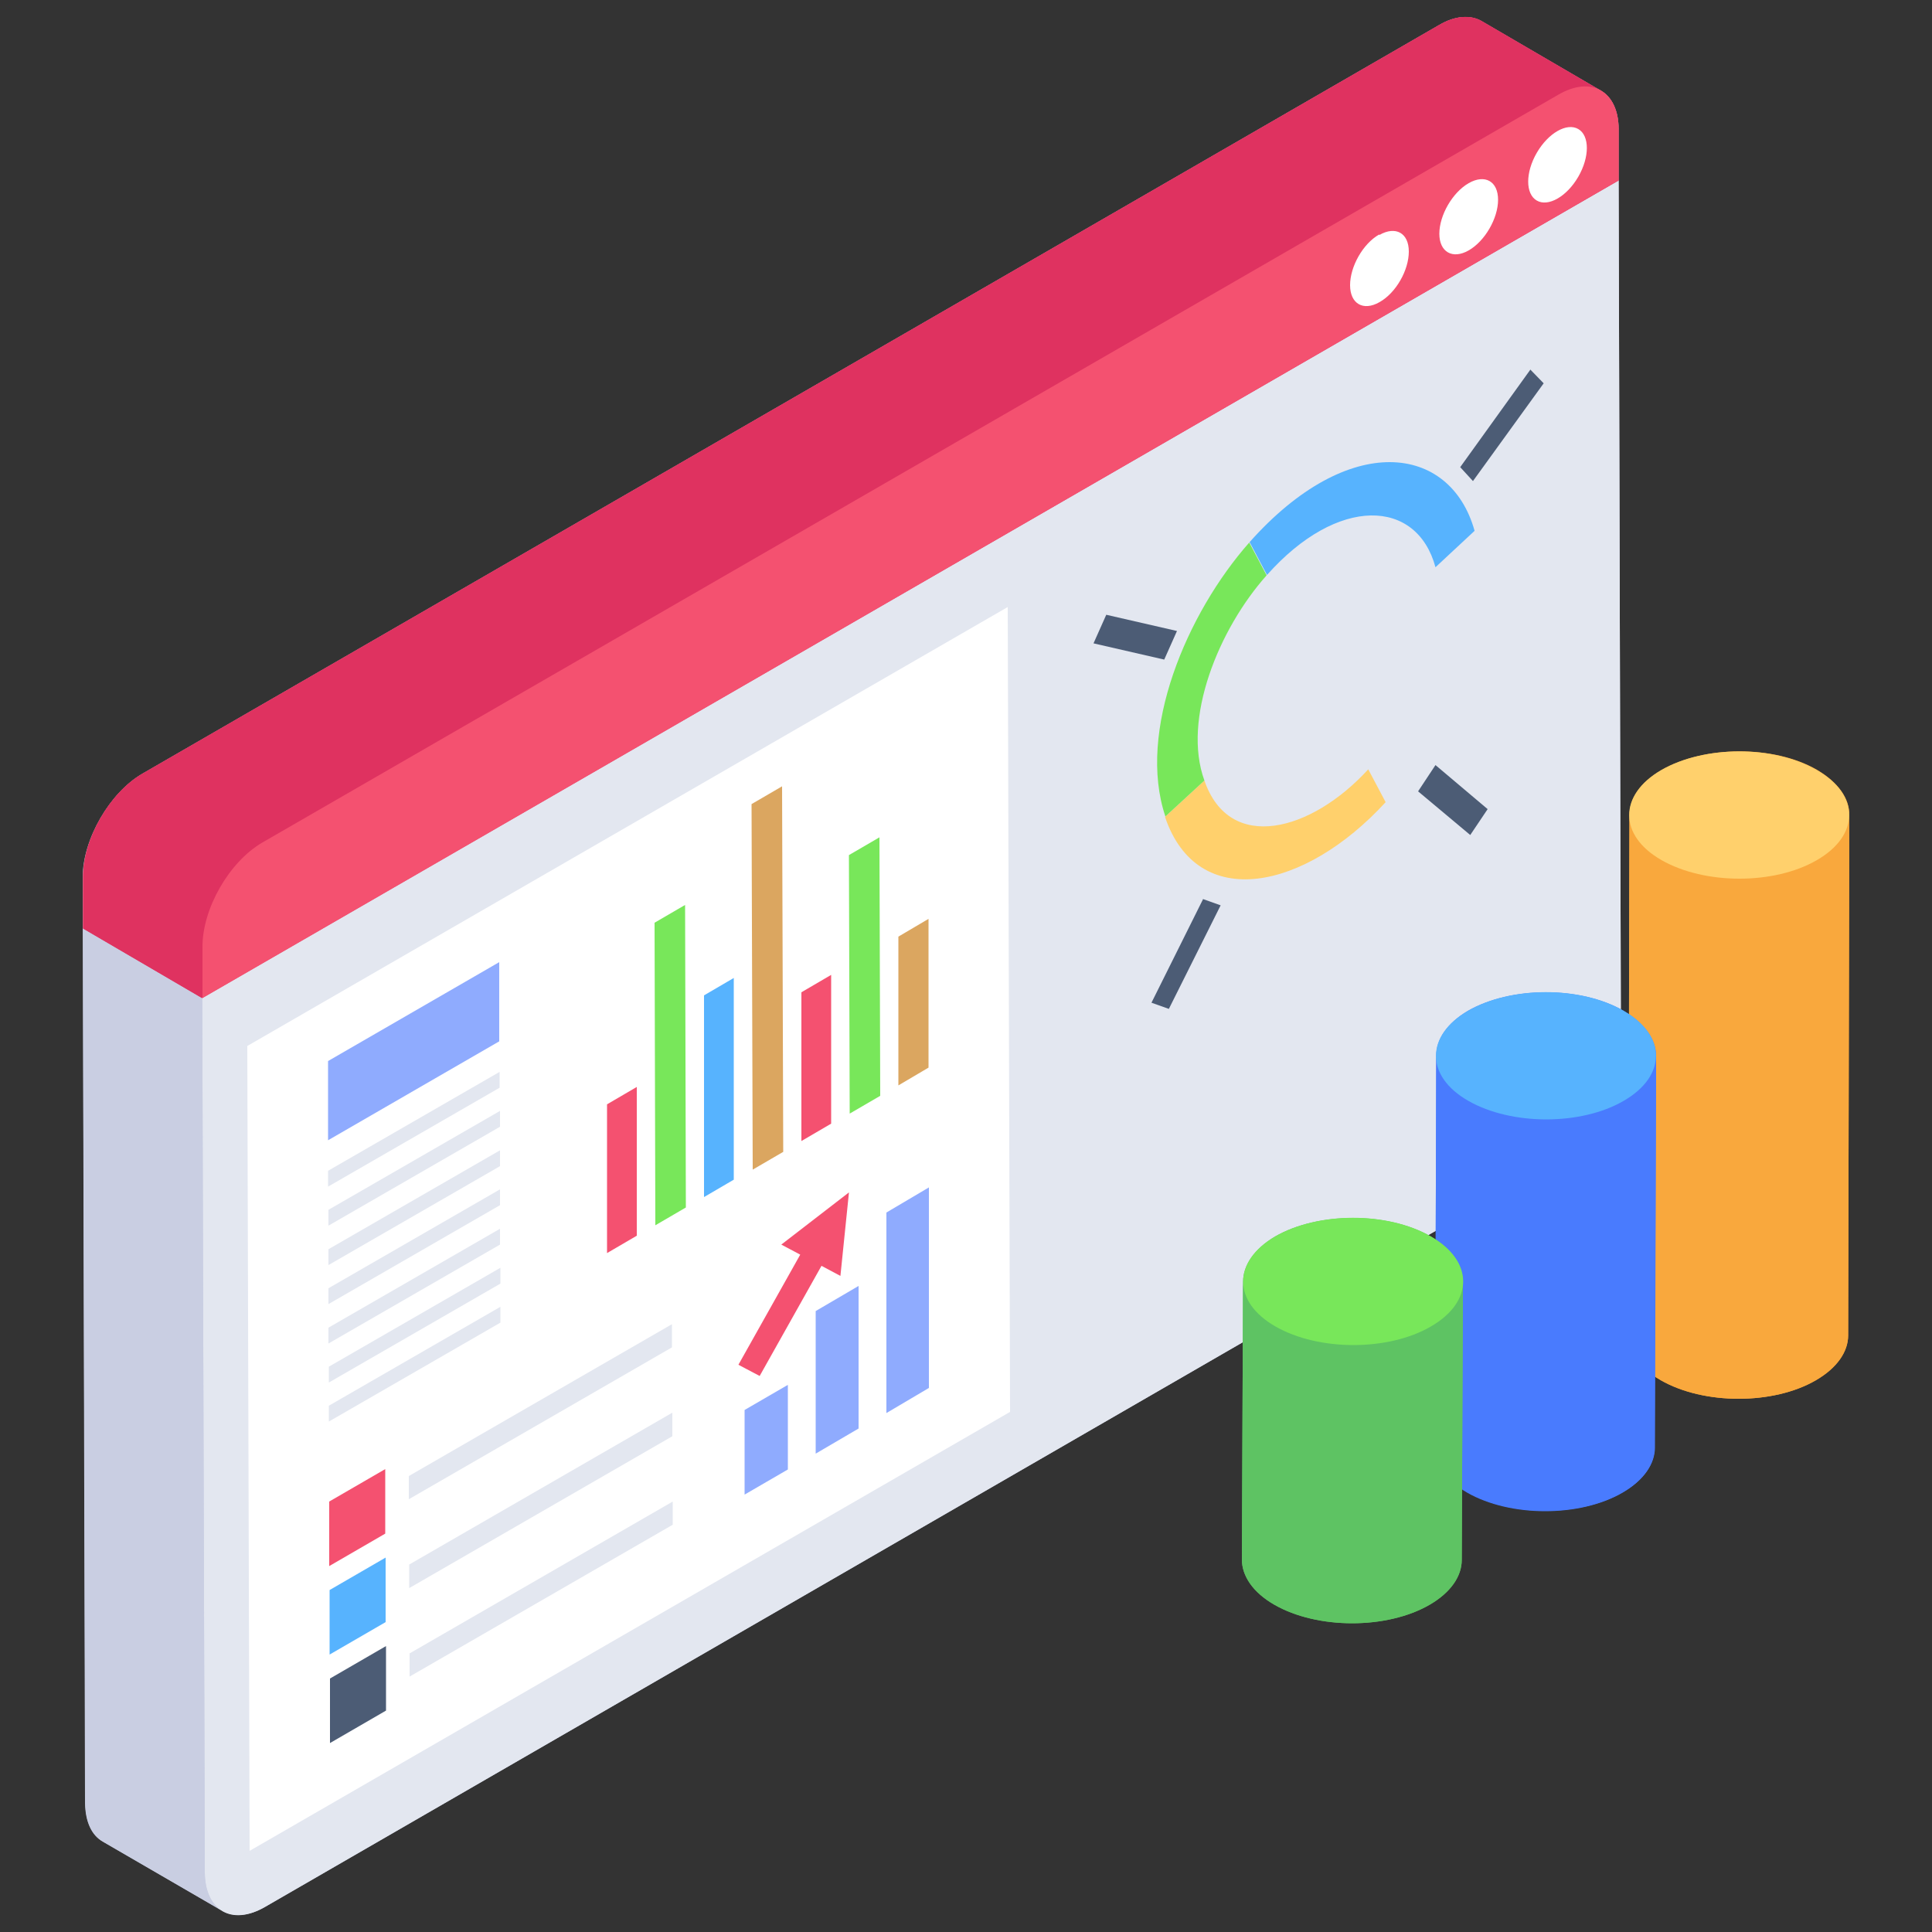<?xml version="1.0" encoding="UTF-8"?>
<svg id="Layer_1" xmlns="http://www.w3.org/2000/svg" viewBox="0 0 50 50">
  <rect x="0" y="0" width="50" height="50" fill="#333333" stroke="none"/>
  <defs>
    <style>
      .cls-1 {
        fill: #e3e7f0;
      }

      .cls-2 {
        fill: #fff;
      }

      .cls-3 {
        fill: #497bfe;
      }

      .cls-4 {
        fill: #57b3fe;
      }

      .cls-5 {
        fill: #ffd06c;
      }

      .cls-6 {
        fill: #f45170;
      }

      .cls-7 {
        isolation: isolate;
      }

      .cls-8 {
        fill: #78e75a;
      }

      .cls-9 {
        fill: #f9a83d;
      }

      .cls-10 {
        fill: #4c5c75;
      }

      .cls-11 {
        fill: #c9cee2;
      }

      .cls-12 {
        fill: #8fabfe;
      }

      .cls-13 {
        fill: #df3260;
      }

      .cls-14 {
        fill: #5ec363;
      }

      .cls-15 {
        fill: #dba660;
      }
    </style>
  </defs>
  <g id="Predictive_Analytics">
    <g>
      <path class="cls-2" d="M40.88,7.17l.04,15.42-13.16,7.6-.04-15.42,13.16-7.6Z"/>
      <path class="cls-2" d="M40.88,24.07v3.85s-13.15,7.6-13.15,7.6v-3.85s13.15-7.6,13.15-7.6Z"/>
      <path class="cls-11" d="M41.95,27.3c.01.98-.69,2.19-1.55,2.68L6.86,49.35c-.47.27-.89.27-1.18.05.01.01.02.01.03.03l-3.05-1.77c-.29-.16-.45-.51-.46-.99l-.06-23.97c0-.98.7-2.19,1.55-2.68L37.24.65c.42-.25.82-.27,1.11-.1l3.07,1.79c.29.16.47.51.47,1v1.33l.06,22.63Z"/>
      <path class="cls-1" d="M5.23,24.5v1.33S41.89,4.67,41.89,4.67l.06,22.63c0,.99-.69,2.19-1.55,2.68L6.86,49.35c-.86.5-1.55.1-1.56-.89l-.07-23.96Z"/>
      <path class="cls-1" d="M5.24,25.83l-3.09-1.79L38.8,2.87l3.09,1.79L5.24,25.83Z"/>
      <path class="cls-11" d="M5.75,49.45l-3.09-1.79c-.28-.17-.45-.51-.45-1l-.07-23.96,3.09,1.8.07,23.96c0,.49.18.83.45.99Z"/>
      <path class="cls-13" d="M41.89,3.34v1.33L5.23,25.83l-3.08-1.8v-1.33c-.01-.98.69-2.19,1.54-2.68L37.24.65c.42-.25.82-.27,1.11-.1l3.07,1.79c.29.16.47.51.47,1Z"/>
      <path class="cls-13" d="M41.43,2.34c-.28-.16-.67-.14-1.1.11L6.78,21.81c-.85.5-1.55,1.7-1.55,2.69v1.33s-3.08-1.8-3.08-1.8v-1.33c0-.99.69-2.19,1.54-2.68L37.24.65c.42-.25.82-.27,1.1-.11l3.08,1.8Z"/>
      <path class="cls-6" d="M40.33,2.45c.86-.5,1.55-.09,1.56.89v1.33S5.24,25.83,5.24,25.83v-1.33c0-.99.69-2.19,1.54-2.69L40.33,2.45Z"/>
      <g>
        <path class="cls-2" d="M26.08,15.71l.06,20.83-19.68,11.36-.06-20.83,19.68-11.36Z"/>
        <g>
          <path class="cls-1" d="M17.4,36.56v.61s-6.81,3.93-6.81,3.93v-.61s6.81-3.93,6.81-3.93Z"/>
          <g>
            <path class="cls-1" d="M17.39,34.27v.6s-6.81,3.93-6.81,3.93v-.6s6.81-3.93,6.81-3.93Z"/>
            <path class="cls-1" d="M12.95,33.82v.41s-4.44,2.56-4.44,2.56v-.41s4.44-2.56,4.44-2.56Z"/>
            <g class="cls-7">
              <path class="cls-1" d="M12.95,32.81v.41s-4.44,2.56-4.44,2.56v-.41s4.44-2.56,4.44-2.56Z"/>
              <path class="cls-1" d="M12.94,31.8v.41s-4.44,2.56-4.44,2.56v-.41s4.44-2.56,4.44-2.56Z"/>
              <path class="cls-1" d="M12.94,30.78v.41s-4.44,2.56-4.44,2.56v-.41s4.44-2.56,4.44-2.56Z"/>
              <path class="cls-1" d="M12.94,29.77v.41s-4.44,2.56-4.44,2.56v-.41s4.44-2.56,4.44-2.56Z"/>
              <path class="cls-1" d="M12.94,28.75v.41s-4.44,2.56-4.44,2.56v-.41s4.44-2.56,4.44-2.56Z"/>
            </g>
            <path class="cls-12" d="M12.92,24.9v2.05s-4.43,2.56-4.43,2.56v-2.05s4.43-2.56,4.43-2.56Z"/>
            <path class="cls-1" d="M12.93,27.74v.41s-4.44,2.56-4.44,2.56v-.41s4.44-2.56,4.44-2.56Z"/>
            <path class="cls-6" d="M16.48,28.13v3.85s-.77.45-.77.45v-3.85s.77-.45.77-.45Z"/>
            <path class="cls-8" d="M17.73,23.42l.02,7.83-.79.46-.02-7.83.79-.46Z"/>
            <path class="cls-4" d="M18.99,25.31v5.22s-.77.45-.77.45v-5.22s.77-.45.77-.45Z"/>
            <path class="cls-15" d="M20.24,20.35l.03,9.46-.79.46-.03-9.46.79-.46Z"/>
            <path class="cls-6" d="M21.51,25.23v3.85s-.77.45-.77.45v-3.85s.77-.45.77-.45Z"/>
            <path class="cls-8" d="M22.76,21.67l.02,6.69-.79.46-.02-6.69.79-.46Z"/>
            <path class="cls-15" d="M24.03,23.78v3.85s-.78.46-.78.46v-3.85s.78-.46.78-.46Z"/>
            <path class="cls-10" d="M9.99,42.6v1.67s-1.45.84-1.45.84v-1.67s1.45-.84,1.45-.84Z"/>
            <path class="cls-4" d="M9.98,40.31v1.67s-1.45.84-1.45.84v-1.67s1.45-.84,1.45-.84Z"/>
            <path class="cls-6" d="M9.97,38.02v1.67s-1.45.84-1.45.84v-1.67s1.45-.84,1.45-.84Z"/>
            <path class="cls-1" d="M17.41,38.86v.6s-6.81,3.93-6.81,3.93v-.6s6.81-3.93,6.81-3.93Z"/>
            <path class="cls-12" d="M24.04,30.73v5.19s-1.1.65-1.1.65v-5.19s1.1-.65,1.1-.65Z"/>
            <path class="cls-12" d="M20.39,35.84v2.19s-1.12.65-1.12.65v-2.19s1.12-.65,1.12-.65Z"/>
            <path class="cls-6" d="M21.97,30.87l-.22,2.15-.49-.26-1.6,2.85-.55-.29,1.6-2.85-.49-.26,1.75-1.35Z"/>
            <path class="cls-12" d="M22.22,33.28v3.69s-1.11.65-1.11.65v-3.69s1.11-.65,1.11-.65Z"/>
          </g>
        </g>
      </g>
      <g>
        <path class="cls-1" d="M40.34,21.32v.3s-2.81,1.63-2.81,1.63v-.3s2.81-1.63,2.81-1.63Z"/>
        <path class="cls-1" d="M40.34,21.89v.3s-2.81,1.63-2.81,1.63v-.3s2.81-1.63,2.81-1.63Z"/>
        <path class="cls-1" d="M40.34,20.74v.3s-2.81,1.63-2.81,1.63v-.3s2.81-1.63,2.81-1.63Z"/>
        <path class="cls-1" d="M38.16,13.74c.63,2.25-.68,5.23-2.3,7.01l-.45-.85c1.21-1.33,2.19-3.54,1.73-5.22l1.01-.94Z"/>
        <path class="cls-10" d="M39.61,9.57l.34.35-1.83,2.53-.33-.36,1.82-2.53Z"/>
        <path class="cls-4" d="M38.16,13.74l-1.01.94c-.48-1.78-2.53-1.86-4.36.2l-.45-.85c2.56-2.88,5.19-2.54,5.82-.3Z"/>
        <path class="cls-10" d="M31.14,23.27l.45.16-1.34,2.68-.45-.16,1.34-2.69Z"/>
        <path class="cls-5" d="M31.17,20.2c.65,1.89,2.77,1.32,4.24-.29l.45.85c-2.09,2.28-4.87,2.87-5.71.38l1.01-.93Z"/>
        <path class="cls-10" d="M28.63,15.91l1.83.42-.33.74-1.83-.42.33-.74Z"/>
        <path class="cls-8" d="M32.33,14.04l.45.85c-1.24,1.39-2.19,3.72-1.61,5.31l-1.01.93c-.74-2.2.55-5.26,2.18-7.1Z"/>
        <path class="cls-10" d="M37.15,19.8l1.35,1.14-.45.67-1.35-1.13.45-.68Z"/>
      </g>
      <g>
        <ellipse class="cls-2" cx="40.31" cy="4.26" rx="1.07" ry=".62" transform="translate(16.39 36.99) rotate(-59.87)"/>
        <path class="cls-2" d="M38.01,4.74c.42-.24.76-.05.76.43,0,.48-.34,1.07-.76,1.31-.42.24-.76.04-.76-.43,0-.48.34-1.07.76-1.31Z"/>
        <path class="cls-2" d="M35.7,6.08c.42-.24.76-.05.76.43,0,.48-.33,1.07-.76,1.31-.42.24-.76.04-.76-.44,0-.48.33-1.07.75-1.31Z"/>
      </g>
      <g>
        <g class="cls-7">
          <path class="cls-9" d="M47.86,21.1l-.03,13.46c0,.42-.29.84-.84,1.16-1.09.64-2.9.64-4.01,0-.56-.32-.84-.75-.84-1.17l.03-13.46c0-.42.28-.84.83-1.16,1.11-.64,2.91-.65,4.02-.01.56.33.85.75.84,1.18Z"/>
        </g>
        <g class="cls-7">
          <path class="cls-9" d="M47.86,21.1l-.03,13.46c0,.42-.28.84-.83,1.16-1.1.64-2.9.64-4.02,0-.56-.32-.84-.75-.84-1.17l.03-13.46c0,.42.28.85.84,1.17,1.12.64,2.92.64,4.02,0,.55-.32.83-.74.83-1.16Z"/>
          <path class="cls-5" d="M47.02,19.93c1.12.64,1.11,1.69,0,2.33-1.1.64-2.9.64-4.02,0-1.12-.64-1.11-1.69-.01-2.33,1.11-.64,2.91-.65,4.03,0Z"/>
        </g>
        <g class="cls-7">
          <path class="cls-3" d="M42.86,27.33l-.04,10.14c0,.42-.28.84-.83,1.16-1.1.64-2.9.64-4.02,0-.55-.32-.84-.75-.83-1.17l.03-10.14c0-.42.28-.84.82-1.16,1.12-.64,2.92-.64,4.03,0,.56.33.84.75.84,1.17Z"/>
        </g>
        <g class="cls-7">
          <path class="cls-3" d="M42.86,27.32l-.03,10.14c0,.42-.28.84-.83,1.16-1.1.64-2.9.64-4.02,0-.56-.32-.84-.75-.84-1.17l.03-10.14c0,.42.28.85.84,1.17,1.12.64,2.92.64,4.02,0,.55-.32.83-.74.83-1.16Z"/>
          <path class="cls-4" d="M42.02,26.16c1.12.64,1.11,1.69,0,2.33-1.1.64-2.9.64-4.02,0-1.12-.64-1.11-1.69-.01-2.33,1.11-.64,2.91-.65,4.03,0Z"/>
        </g>
        <g class="cls-7">
          <path class="cls-14" d="M37.86,33.17l-.03,7.2c0,.42-.28.84-.83,1.16-1.11.64-2.91.64-4.02,0-.56-.32-.84-.75-.84-1.17l.03-7.19c0-.42.29-.85.83-1.17,1.11-.64,2.92-.64,4.03,0,.55.32.83.75.83,1.17Z"/>
        </g>
        <g class="cls-7">
          <path class="cls-14" d="M37.86,33.17l-.03,7.2c0,.42-.28.84-.83,1.16-1.1.64-2.9.64-4.02,0-.56-.32-.84-.75-.84-1.17l.03-7.2c0,.42.28.85.84,1.17,1.12.64,2.92.64,4.02,0,.55-.32.83-.74.83-1.16Z"/>
          <path class="cls-8" d="M37.03,32c1.12.64,1.11,1.69,0,2.33-1.1.64-2.9.64-4.02,0s-1.11-1.69-.01-2.33c1.11-.64,2.91-.65,4.03,0Z"/>
        </g>
      </g>
    </g>
  </g>
</svg>